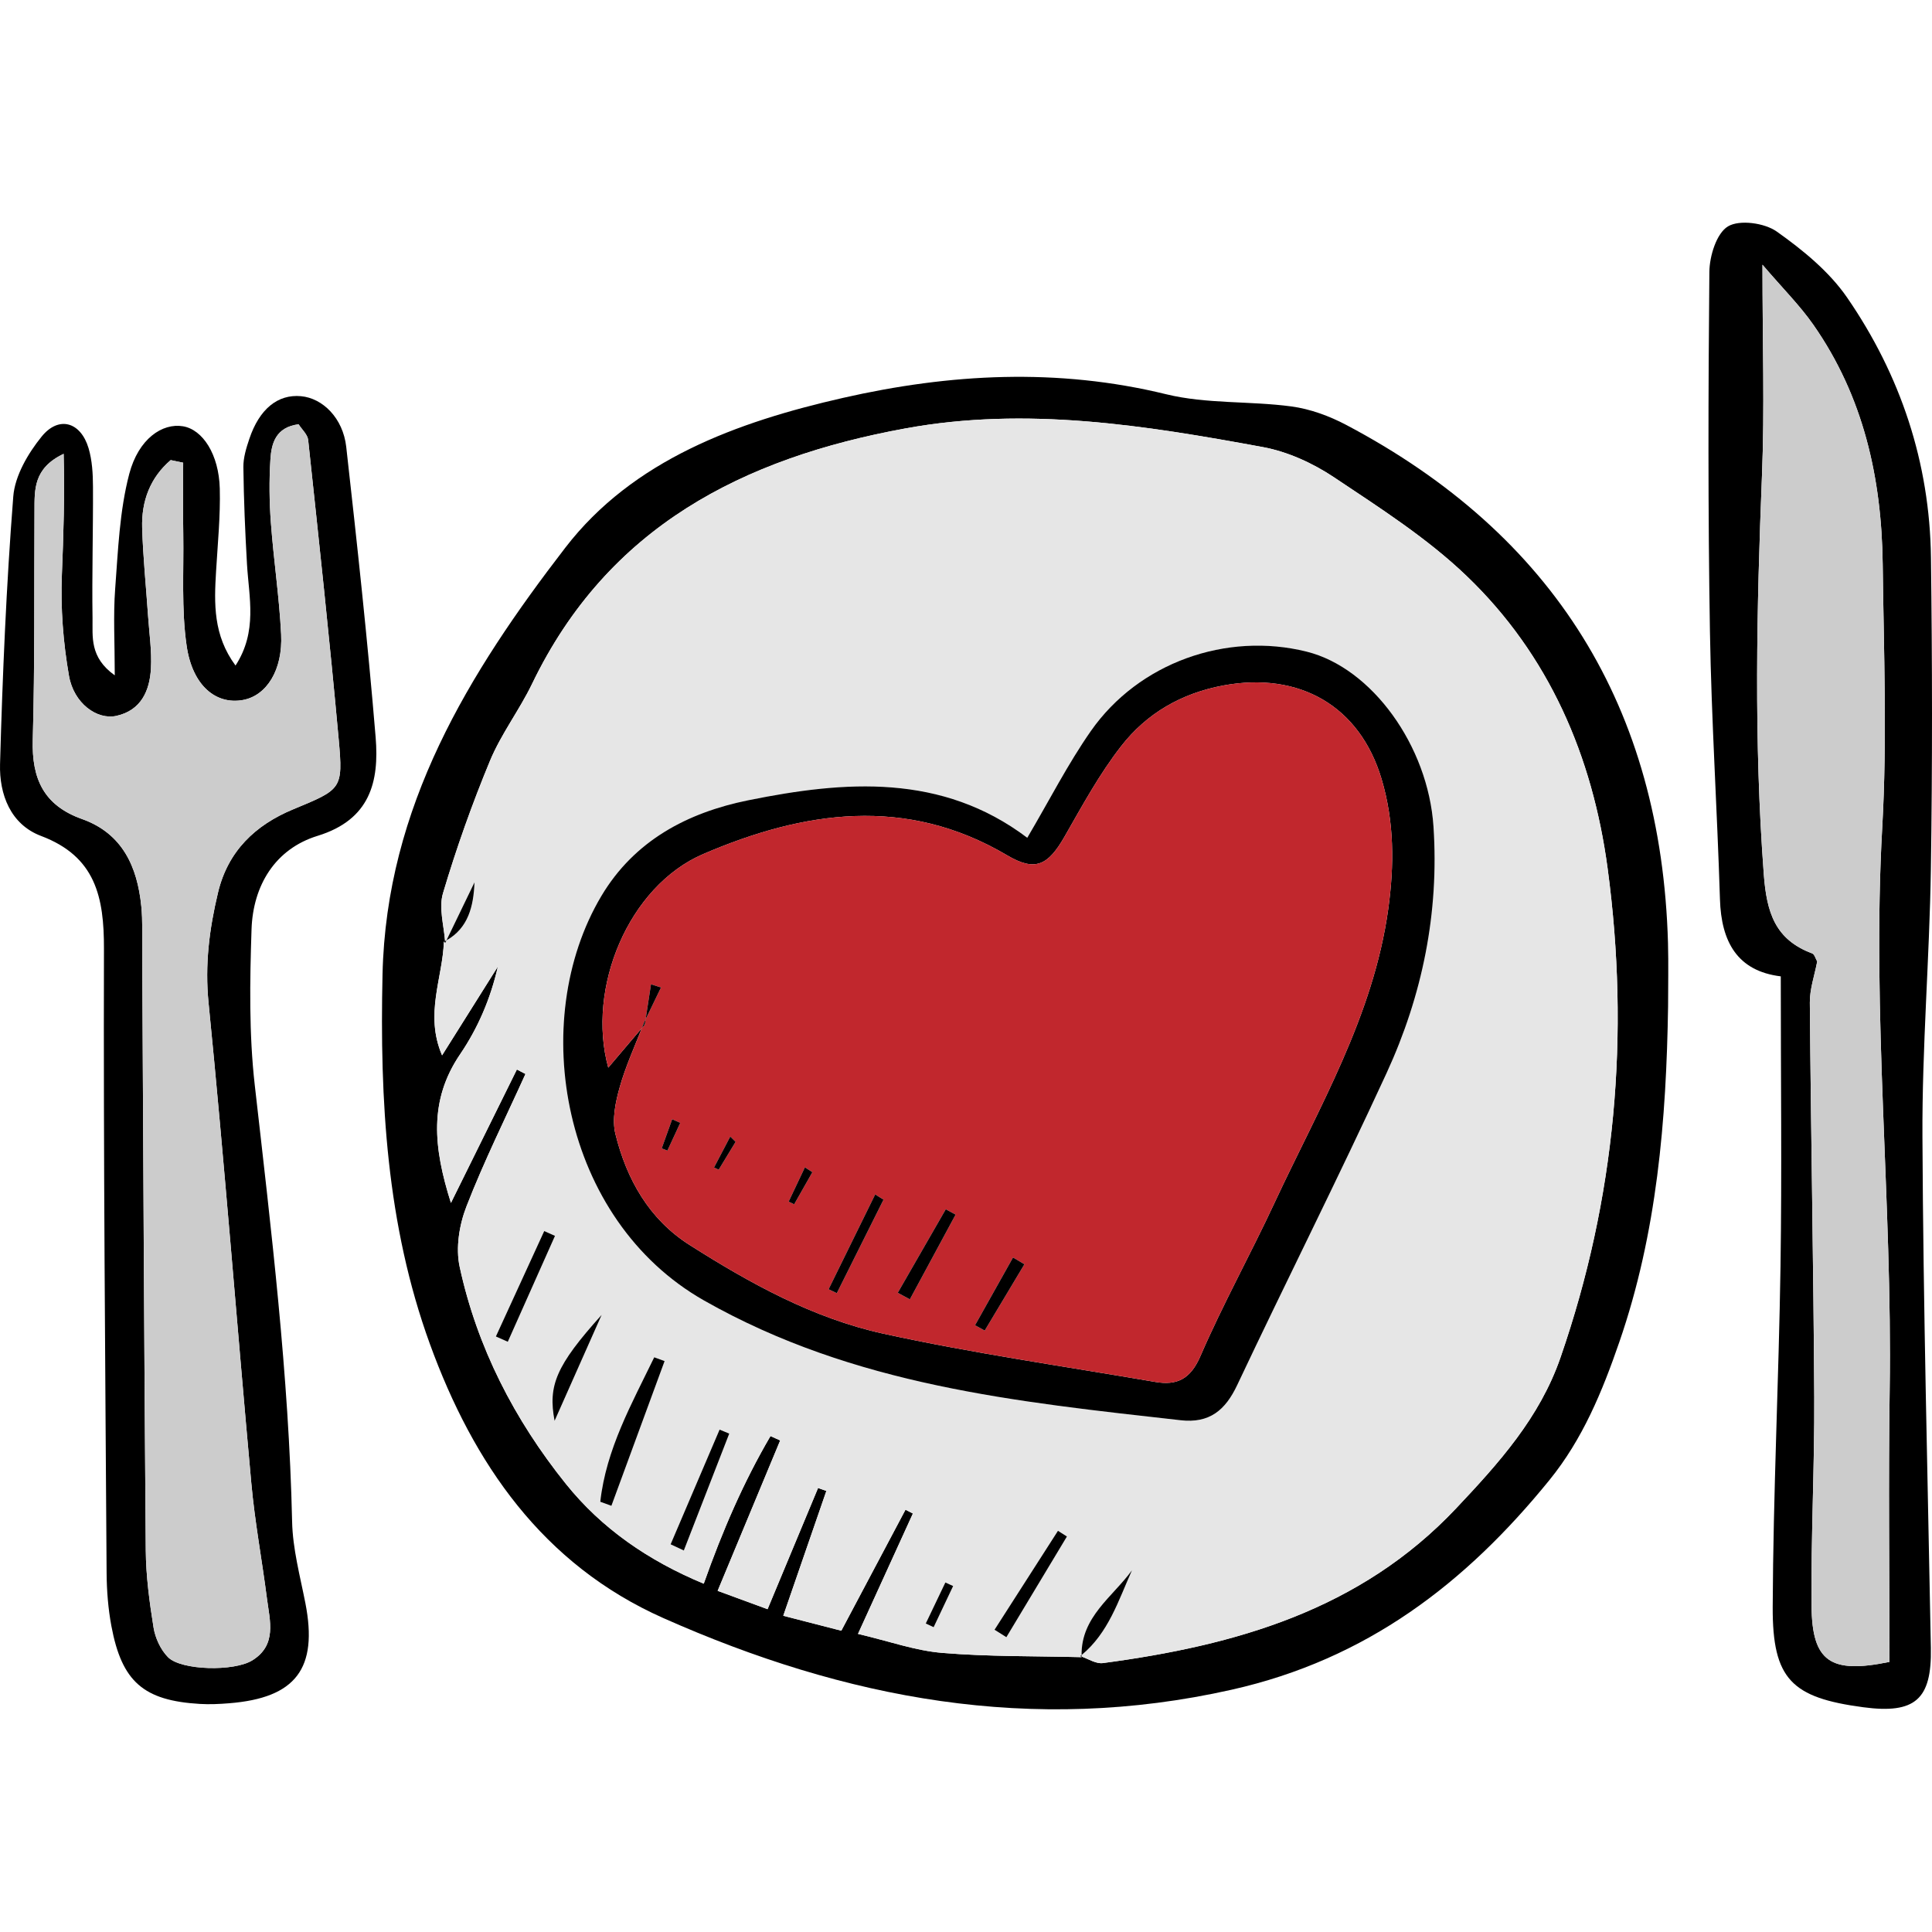 <?xml version="1.0" encoding="iso-8859-1"?>
<!-- Generator: Adobe Illustrator 18.0.0, SVG Export Plug-In . SVG Version: 6.00 Build 0)  -->
<!DOCTYPE svg PUBLIC "-//W3C//DTD SVG 1.1//EN" "http://www.w3.org/Graphics/SVG/1.1/DTD/svg11.dtd">
<svg version="1.1" id="Capa_1" xmlns="http://www.w3.org/2000/svg" xmlns:xlink="http://www.w3.org/1999/xlink" x="0px" y="0px"
	 viewBox="0 0 438.037 438.037" style="enable-background:new 0 0 438.037 438.037;" xml:space="preserve">
<g>
	<path d="M437.8,126.417c0.3,23.57,0.34,47.15-0.02,70.71c-0.31,20.21-2.01,40.4-1.91,60.6c0.18,38.64,1.19,77.27,1.91,115.91
		c0.22,11.65-3.54,15.02-15.34,13.44c-16.18-2.16-20.59-6.31-20.52-22.74c0.11-25.74,1.38-51.48,1.77-77.23
		c0.32-21.33,0.06-42.68,0.06-65.74c-9.86-1.2-13.5-7.85-13.79-17.49c-0.62-20.22-1.93-40.42-2.27-60.63
		c-0.45-27.19-0.39-54.39-0.13-81.58c0.03-3.61,1.62-8.78,4.22-10.34c2.61-1.57,8.27-0.79,11.04,1.16
		c5.92,4.19,11.9,9.07,15.96,14.96C430.92,85.077,437.53,104.887,437.8,126.417z M428.44,315.157c0.63-42.57-4.09-85.03-1.68-127.65
		c1.12-19.82,0.34-39.76,0.1-59.65c-0.24-19.47-4.37-37.98-15.73-54.23c-3.05-4.37-6.89-8.18-11.53-13.61
		c0,17.64,0.5,32.71-0.11,47.72c-1.21,30.18-1.86,60.29,0.41,90.48c0.65,8.67,2.55,14.81,10.97,17.95c0.53,0.2,0.77,1.19,1.14,1.82
		c-0.58,3.11-1.7,6.22-1.67,9.33c0.24,29.78,0.83,59.57,1,89.36c0.08,15.83-0.76,31.66-0.61,47.48
		c0.11,12.63,4.32,15.39,17.66,12.64C428.39,356.277,428.14,335.717,428.44,315.157z"/>
	<path style="fill:#CCCCCC;" d="M426.76,187.507c-2.41,42.62,2.31,85.08,1.68,127.65c-0.3,20.56-0.05,41.12-0.05,61.64
		c-13.34,2.75-17.55-0.01-17.66-12.64c-0.15-15.82,0.69-31.65,0.61-47.48c-0.17-29.79-0.76-59.58-1-89.36
		c-0.03-3.11,1.09-6.22,1.67-9.33c-0.37-0.63-0.61-1.62-1.14-1.82c-8.42-3.14-10.32-9.28-10.97-17.95
		c-2.27-30.19-1.62-60.3-0.41-90.48c0.61-15.01,0.11-30.08,0.11-47.72c4.64,5.43,8.48,9.24,11.53,13.61
		c11.36,16.25,15.49,34.76,15.73,54.23C427.1,147.747,427.88,167.687,426.76,187.507z"/>
	<path d="M378.18,213.787c0.13,4.78,0.02,9.58,0.02,14.37c-0.4,25.84-2.5,51.35-11.05,76.11c-3.89,11.29-8.32,22.02-15.84,31.29
		c-19.01,23.42-41.42,40.67-72.08,47.55c-45.31,10.18-87.61,2.06-128.8-16.23c-27.37-12.15-43.12-35.08-52.97-62.18
		c-9.81-27-11.37-55.18-10.73-83.78c0.85-38.06,19.59-68.37,41.44-96.74c15.34-19.93,38.96-28.51,62.98-33.97
		c24.24-5.51,48.64-6.84,73.26-0.82c9.13,2.23,18.95,1.5,28.37,2.76c4.27,0.57,8.62,2.17,12.46,4.2
		C352.4,121.257,376.68,160.477,378.18,213.787z M353.8,307.807c12.51-36.14,15.75-73.22,10.69-110.93
		c-3.41-25.42-13.28-48.41-32.03-66.35c-8.95-8.57-19.66-15.4-30.03-22.33c-4.79-3.19-10.48-5.79-16.1-6.83
		c-26.76-4.93-53.57-9.24-80.96-4.25c-36.95,6.74-67.57,22.32-84.73,57.92c-2.87,5.95-7,11.34-9.53,17.42
		c-4.07,9.81-7.64,19.87-10.67,30.06c-0.98,3.28,0.18,7.2,0.47,10.85c-0.09,0.05-0.17,0.1-0.26,0.14l-0.01-0.01
		c-0.26,8.22-4.42,16.45-0.41,25.78c4.66-7.41,8.65-13.77,12.65-20.13c-1.66,7.3-4.54,13.97-8.55,19.87
		c-7.12,10.47-6.09,21.08-2.09,33.72c5.4-10.94,10.18-20.6,14.95-30.25c0.65,0.33,1.3,0.67,1.95,1.01
		c-4.52,9.98-9.42,19.82-13.38,30.03c-1.63,4.18-2.47,9.41-1.54,13.7c3.96,18.28,12.42,34.67,24.07,49.19
		c8.13,10.14,18.69,17.42,31.27,22.65c4.28-12.09,9.06-23.11,15.13-33.47c0.74,0.33,1.47,0.66,2.2,0.99
		c-4.59,11.04-9.18,22.09-14.18,34.1c4.45,1.63,7.97,2.93,11.32,4.16c4.17-10,7.81-18.74,11.45-27.48c0.63,0.22,1.25,0.45,1.88,0.67
		c-3.15,9.12-6.3,18.24-9.77,28.3c5.23,1.34,9.3,2.39,13.16,3.39c5.15-9.71,9.85-18.57,14.55-27.43c0.56,0.29,1.12,0.57,1.68,0.86
		c-4.04,8.86-8.08,17.71-12.45,27.29c7.06,1.66,13.02,3.81,19.12,4.31c10.48,0.87,21.05,0.7,31.58,0.97c0-0.05,0-0.1,0-0.14
		c1.62,0.59,3.31,1.68,4.82,1.48c30.05-4,58.31-11.98,80.1-35.09C339.81,331.737,349.06,321.487,353.8,307.807z"/>
	<path style="fill:#E6E6E6;" d="M364.49,196.877c5.06,37.71,1.82,74.79-10.69,110.93c-4.74,13.68-13.99,23.93-23.65,34.17
		c-21.79,23.11-50.05,31.09-80.1,35.09c-1.51,0.2-3.2-0.89-4.82-1.48c-0.01-0.12-0.01-0.23-0.01-0.34
		c6.1-5.03,8.36-12.37,11.43-19.22c-4.41,6.05-11.52,10.54-11.43,19.22c-0.09,0.08-0.18,0.15-0.28,0.23c0,0,0.01,0.01,0.02,0.02
		l0.07,0.06c0.09,0.08,0.2,0.17,0.2,0.17c-10.53-0.27-21.1-0.1-31.58-0.97c-6.1-0.5-12.06-2.65-19.12-4.31
		c4.37-9.58,8.41-18.43,12.45-27.29c-0.56-0.29-1.12-0.57-1.68-0.86c-4.7,8.86-9.4,17.72-14.55,27.43c-3.86-1-7.93-2.05-13.16-3.39
		c3.47-10.06,6.62-19.18,9.77-28.3c-0.63-0.22-1.25-0.45-1.88-0.67c-3.64,8.74-7.28,17.48-11.45,27.48
		c-3.35-1.23-6.87-2.53-11.32-4.16c5-12.01,9.59-23.06,14.18-34.1c-0.73-0.33-1.46-0.66-2.2-0.99
		c-6.07,10.36-10.85,21.38-15.13,33.47c-12.58-5.23-23.14-12.51-31.27-22.65c-11.65-14.52-20.11-30.91-24.07-49.19
		c-0.93-4.29-0.09-9.52,1.54-13.7c3.96-10.21,8.86-20.05,13.38-30.03c-0.65-0.34-1.3-0.68-1.95-1.01
		c-4.77,9.65-9.55,19.31-14.95,30.25c-4-12.64-5.03-23.25,2.09-33.72c4.01-5.9,6.89-12.57,8.55-19.87
		c-4,6.36-7.99,12.72-12.65,20.13c-4.01-9.33,0.15-17.56,0.41-25.78l0.01,0.01l0.3,0.27c0.09-0.19,0.19-0.39,0.28-0.58
		c4.92-2.77,6.14-7.69,6.35-13.14c-2.12,4.38-4.23,8.75-6.35,13.14c-0.1,0.06-0.21,0.12-0.32,0.17c-0.29-3.65-1.45-7.57-0.47-10.85
		c3.03-10.19,6.6-20.25,10.67-30.06c2.53-6.08,6.66-11.47,9.53-17.42c17.16-35.6,47.78-51.18,84.73-57.92
		c27.39-4.99,54.2-0.68,80.96,4.25c5.62,1.04,11.31,3.64,16.1,6.83c10.37,6.93,21.08,13.76,30.03,22.33
		C351.21,148.467,361.08,171.457,364.49,196.877z M314.38,243.287c8.11-17.63,11.93-36.31,10.63-55.89
		c-1.21-18.27-13.94-35.96-28.75-39.65c-18.19-4.54-38.09,2.49-48.93,17.99c-5.22,7.47-9.38,15.67-14.42,24.21
		c-19.38-14.62-41.26-12.96-63.27-8.5c-13.78,2.79-25.8,9.13-33.29,21.69c-16.9,28.38-8.99,73.43,23.31,91.74
		c34.02,19.3,70.81,22.94,108.02,27.13c6.53,0.74,10.13-2.25,12.83-7.98C291.67,290.387,303.45,267.037,314.38,243.287z
		 M228.17,371.197c4.58-7.61,9.15-15.22,13.73-22.83c-0.68-0.43-1.35-0.86-2.03-1.29c-4.79,7.48-9.58,14.96-14.38,22.43
		C226.39,370.077,227.28,370.637,228.17,371.197z M211.68,368.927c1.47-3.11,2.94-6.22,4.42-9.33c-0.59-0.27-1.17-0.54-1.76-0.8
		c-1.48,3.09-2.96,6.19-4.44,9.29C210.49,368.367,211.08,368.647,211.68,368.927z M155.04,351.537c3.43-8.84,6.87-17.67,10.3-26.5
		c-0.73-0.3-1.46-0.6-2.19-0.9c-3.7,8.67-7.4,17.33-11.1,26C153.05,350.597,154.04,351.067,155.04,351.537z M138.62,341.407
		c4.02-10.94,8.04-21.88,12.06-32.81c-0.78-0.29-1.57-0.57-2.35-0.86c-5.11,10.54-10.91,20.83-12.23,32.75
		C136.94,340.797,137.78,341.097,138.62,341.407z M125.74,322.137c3.72-8.38,7.19-16.2,10.67-24.02
		C126.01,309.657,124.23,314.177,125.74,322.137z M115.13,304.217c3.57-8,7.14-16,10.7-24.01c-0.81-0.36-1.62-0.72-2.44-1.09
		c-3.65,7.97-7.31,15.93-10.96,23.9C113.33,303.417,114.23,303.817,115.13,304.217z"/>
	<path d="M325.01,187.397c1.3,19.58-2.52,38.26-10.63,55.89c-10.93,23.75-22.71,47.1-33.87,70.74c-2.7,5.73-6.3,8.72-12.83,7.98
		c-37.21-4.19-74-7.83-108.02-27.13c-32.3-18.31-40.21-63.36-23.31-91.74c7.49-12.56,19.51-18.9,33.29-21.69
		c22.01-4.46,43.89-6.12,63.27,8.5c5.04-8.54,9.2-16.74,14.42-24.21c10.84-15.5,30.74-22.53,48.93-17.99
		C311.07,151.437,323.8,169.127,325.01,187.397z M314.75,206.137c1.39-10.01,1.37-19.83-1.5-29.48
		c-4.95-16.64-18.67-24.41-35.84-21.25c-9.58,1.77-17.42,6.34-23.2,13.75c-4.93,6.32-8.82,13.49-12.82,20.48
		c-3.76,6.59-6.67,8.06-13.05,4.28c-22.96-13.57-46.13-10.05-68.86-0.3c-17.03,7.31-26.53,30.47-21.57,48.45
		c2.47-2.91,5.04-5.95,7.63-8.99c-1.76,4.45-3.74,8.83-5.03,13.41c-0.96,3.39-1.78,7.33-0.98,10.61
		c2.53,10.26,7.63,19.33,16.77,25.14c13.7,8.71,28.05,16.65,43.96,20.14c20.39,4.46,41.11,7.41,61.7,10.95
		c4.91,0.84,7.95-0.66,10.19-5.82c5.11-11.8,11.37-23.09,16.8-34.75C299.02,251.137,311.37,230.417,314.75,206.137z"/>
	<path style="fill:#C1272D;" d="M313.25,176.657c2.87,9.65,2.89,19.47,1.5,29.48c-3.38,24.28-15.73,45-25.8,66.62
		c-5.43,11.66-11.69,22.95-16.8,34.75c-2.24,5.16-5.28,6.66-10.19,5.82c-20.59-3.54-41.31-6.49-61.7-10.95
		c-15.91-3.49-30.26-11.43-43.96-20.14c-9.14-5.81-14.24-14.88-16.77-25.14c-0.8-3.28,0.02-7.22,0.98-10.61
		c1.29-4.58,3.27-8.96,5.03-13.41c0.21-0.26,0.43-0.51,0.65-0.77c0.06-0.4,0.12-0.81,0.19-1.21c1.15-2.41,2.32-4.81,3.49-7.21
		c-0.76-0.24-1.51-0.48-2.27-0.72c-0.41,2.65-0.82,5.28-1.22,7.93c-0.16,0.32-0.32,0.65-0.47,0.97c0,0,0.01,0.01,0.02,0.02
		c-0.13,0.33-0.26,0.66-0.39,0.99c-2.59,3.04-5.16,6.08-7.63,8.99c-4.96-17.98,4.54-41.14,21.57-48.45
		c22.73-9.75,45.9-13.27,68.86,0.3c6.38,3.78,9.29,2.31,13.05-4.28c4-6.99,7.89-14.16,12.82-20.48c5.78-7.41,13.62-11.98,23.2-13.75
		C294.58,152.247,308.3,160.017,313.25,176.657z M223.26,301.677c3-5.01,6-10.02,9-15.03c-0.86-0.51-1.72-1.03-2.58-1.54
		c-2.87,5.12-5.74,10.24-8.61,15.36C221.8,300.867,222.53,301.277,223.26,301.677z M206.29,294.597c3.45-6.4,6.91-12.81,10.37-19.21
		c-0.74-0.41-1.49-0.81-2.23-1.21c-3.63,6.31-7.25,12.62-10.88,18.93C204.46,293.607,205.37,294.107,206.29,294.597z
		 M189.73,293.197c3.53-7.06,7.06-14.13,10.59-21.2c-0.63-0.4-1.26-0.79-1.89-1.19c-3.52,7.17-7.04,14.33-10.56,21.5
		C188.49,292.597,189.11,292.897,189.73,293.197z M180.06,273.047c1.38-2.43,2.75-4.86,4.13-7.28c-0.57-0.37-1.13-0.74-1.7-1.1
		c-1.22,2.59-2.45,5.18-3.68,7.77C179.23,272.637,179.64,272.847,180.06,273.047z M162.95,265.197c1.27-2.1,2.55-4.2,3.83-6.31
		c-0.41-0.4-0.81-0.8-1.21-1.2c-1.23,2.34-2.46,4.68-3.68,7.02C162.24,264.867,162.59,265.037,162.95,265.197z M151.32,260.877
		c0.97-2.1,1.94-4.19,2.91-6.29c-0.61-0.27-1.22-0.55-1.83-0.82c-0.79,2.2-1.58,4.4-2.37,6.6
		C150.46,260.537,150.89,260.707,151.32,260.877z"/>
	<path d="M256.65,356.027c-3.07,6.85-5.33,14.19-11.43,19.22C245.13,366.567,252.24,362.077,256.65,356.027z"/>
	<path d="M245.23,375.587c0,0.04,0,0.09,0,0.14c0,0-0.11-0.09-0.2-0.17c-0.03-0.02-0.05-0.04-0.07-0.06
		C245.05,375.527,245.14,375.557,245.23,375.587z"/>
	<path d="M245.22,375.247c0,0.11,0,0.22,0.01,0.34c-0.09-0.03-0.18-0.06-0.27-0.09c-0.01-0.01-0.02-0.02-0.02-0.02
		C245.04,375.397,245.13,375.327,245.22,375.247z"/>
	<path d="M245.03,375.557l-0.07-0.06C244.98,375.517,245,375.537,245.03,375.557z"/>
	<path d="M241.9,348.367c-4.58,7.61-9.15,15.22-13.73,22.83c-0.89-0.56-1.78-1.12-2.68-1.69c4.8-7.47,9.59-14.95,14.38-22.43
		C240.55,347.507,241.22,347.937,241.9,348.367z"/>
	<path d="M232.26,286.647c-3,5.01-6,10.02-9,15.03c-0.73-0.4-1.46-0.81-2.19-1.21c2.87-5.12,5.74-10.24,8.61-15.36
		C230.54,285.617,231.4,286.137,232.26,286.647z"/>
	<path d="M216.66,275.387c-3.46,6.4-6.92,12.81-10.37,19.21c-0.92-0.49-1.83-0.99-2.74-1.49c3.63-6.31,7.25-12.62,10.88-18.93
		C215.17,274.577,215.92,274.977,216.66,275.387z"/>
	<path d="M216.1,359.597c-1.48,3.11-2.95,6.22-4.42,9.33c-0.6-0.28-1.19-0.56-1.78-0.84c1.48-3.1,2.96-6.2,4.44-9.29
		C214.93,359.057,215.51,359.327,216.1,359.597z"/>
	<path d="M200.32,271.997c-3.53,7.07-7.06,14.14-10.59,21.2c-0.62-0.3-1.24-0.6-1.86-0.89c3.52-7.17,7.04-14.33,10.56-21.5
		C199.06,271.207,199.69,271.597,200.32,271.997z"/>
	<path d="M184.19,265.767c-1.38,2.42-2.75,4.85-4.13,7.28c-0.42-0.2-0.83-0.41-1.25-0.61c1.23-2.59,2.46-5.18,3.68-7.77
		C183.06,265.027,183.62,265.397,184.19,265.767z"/>
	<path d="M166.78,258.887c-1.28,2.11-2.56,4.21-3.83,6.31c-0.36-0.16-0.71-0.33-1.06-0.49c1.22-2.34,2.45-4.68,3.68-7.02
		C165.97,258.087,166.37,258.487,166.78,258.887z"/>
	<path d="M165.34,325.037c-3.43,8.83-6.87,17.66-10.3,26.5c-1-0.47-1.99-0.94-2.99-1.4c3.7-8.67,7.4-17.33,11.1-26
		C163.88,324.437,164.61,324.737,165.34,325.037z"/>
	<path d="M154.23,254.587c-0.97,2.1-1.94,4.19-2.91,6.29c-0.43-0.17-0.86-0.34-1.29-0.51c0.79-2.2,1.58-4.4,2.37-6.6
		C153.01,254.037,153.62,254.317,154.23,254.587z"/>
	<path d="M150.68,308.597c-4.02,10.93-8.04,21.87-12.06,32.81c-0.84-0.31-1.68-0.61-2.52-0.92c1.32-11.92,7.12-22.21,12.23-32.75
		C149.11,308.027,149.9,308.307,150.68,308.597z"/>
	<path d="M147.6,223.167c0.76,0.24,1.51,0.48,2.27,0.72c-1.17,2.4-2.34,4.8-3.49,7.21C146.78,228.447,147.19,225.817,147.6,223.167z
		"/>
	<path d="M146.38,231.097c-0.07,0.4-0.13,0.81-0.19,1.21c0,0-0.2-0.17-0.26-0.22c-0.01-0.01-0.02-0.02-0.02-0.02
		C146.06,231.747,146.22,231.417,146.38,231.097z"/>
	<path d="M146.19,232.307c-0.22,0.26-0.44,0.51-0.65,0.77c0.13-0.33,0.26-0.66,0.39-0.99
		C145.99,232.137,146.19,232.307,146.19,232.307z"/>
	<path d="M136.41,298.117c-3.48,7.82-6.95,15.64-10.67,24.02C124.23,314.177,126.01,309.657,136.41,298.117z"/>
	<path d="M125.83,280.207c-3.56,8.01-7.13,16.01-10.7,24.01c-0.9-0.4-1.8-0.8-2.7-1.2c3.65-7.97,7.31-15.93,10.96-23.9
		C124.21,279.487,125.02,279.847,125.83,280.207z"/>
	<path d="M101.23,213.197c2.12-4.39,4.23-8.76,6.35-13.14C107.37,205.507,106.15,210.427,101.23,213.197z"/>
	<path d="M101.23,213.197c-0.09,0.19-0.19,0.39-0.28,0.58c-0.01-0.14-0.02-0.27-0.04-0.41
		C101.02,213.317,101.13,213.257,101.23,213.197z"/>
	<path d="M100.91,213.367c0.02,0.14,0.03,0.27,0.04,0.41l-0.3-0.27C100.74,213.467,100.82,213.417,100.91,213.367z"/>
	<path d="M85.17,167.187c0.82,10.03-1.23,18.65-13.16,22.32c-9.63,2.96-14.65,11.25-14.98,21.21c-0.39,11.75-0.59,23.64,0.73,35.29
		c3.74,32.92,7.73,65.8,8.47,98.98c0.13,6.19,1.81,12.36,3.01,18.49c2.89,14.8-2.15,21.5-17.31,22.7c-2.2,0.18-4.42,0.28-6.62,0.15
		c-12.75-0.76-17.68-5.01-20.05-17.63c-0.74-3.95-1.06-8.03-1.09-12.05c-0.3-47.19-0.73-94.37-0.6-141.55
		c0.03-11.68-1.89-20.9-14.25-25.56c-6.95-2.62-9.5-9.45-9.31-16.31c0.57-20.24,1.42-40.48,3-60.66c0.37-4.71,3.34-9.76,6.43-13.58
		c3.89-4.8,8.86-3.33,10.64,2.63c0.82,2.77,0.99,5.8,1,8.72c0.05,9.95-0.25,19.9-0.1,29.85c0.06,4.14-0.72,8.83,5.04,12.93
		c0-7.44-0.36-13.54,0.09-19.58c0.66-8.74,0.99-17.67,3.19-26.07c2.11-8.01,7.52-11.59,12.17-10.82c4.49,0.74,8.16,6.37,8.36,14.12
		c0.16,6.24-0.47,12.5-0.84,18.75c-0.44,7.29-0.68,14.5,4.41,21.38c5.03-7.75,3.04-15.43,2.6-22.98
		c-0.42-7.32-0.73-14.65-0.82-21.99c-0.03-2.13,0.65-4.35,1.35-6.42c2.28-6.79,6.46-10.16,11.71-9.68
		c4.94,0.45,9.53,4.98,10.26,11.48C80.96,123.237,83.35,145.187,85.17,167.187z M66.51,183.477c10.93-4.53,11.3-4.55,10.29-15.75
		c-2.05-22.68-4.51-45.32-6.93-67.97c-0.13-1.24-1.41-2.36-2.17-3.56c-5.17,0.67-6.16,4.3-6.39,7.99c-0.3,4.77-0.25,9.58,0.11,14.34
		c0.62,8.44,1.9,16.84,2.32,25.28c0.41,8.12-3.31,13.92-8.65,14.9c-6.08,1.11-11.46-3.18-12.78-12.31
		c-1.2-8.31-0.63-16.88-0.76-25.34c-0.09-5.38-0.02-10.77-0.02-16.15c-0.94-0.2-1.89-0.39-2.83-0.59c-4.66,3.98-6.65,9.3-6.47,15.38
		c0.2,6.61,0.88,13.21,1.33,19.81c0.27,4.03,0.89,8.08,0.66,12.08c-0.28,5.05-2.25,9.48-7.83,10.72c-4.4,0.97-9.66-2.84-10.75-9.07
		c-1.32-7.53-1.92-15.33-1.61-22.96c0.36-8.93,0.65-17.76,0.4-27.38c-6.9,3.27-6.59,8.18-6.61,12.95c-0.1,17.3,0.09,34.61-0.39,51.9
		c-0.25,8.83,2.49,14.86,11.17,17.95c9.16,3.26,12.55,10.82,13.44,19.81c0.32,3.3,0.18,6.64,0.2,9.95
		c0.25,45.35,0.44,90.7,0.81,136.04c0.05,5.86,0.84,11.75,1.77,17.54c0.39,2.37,1.6,5,3.27,6.69c3,3.02,15.02,3.29,19.15,0.7
		c5.58-3.49,3.94-8.93,3.29-13.96c-1.12-8.74-2.76-17.44-3.55-26.2c-3.3-36.28-6.08-72.6-9.69-108.85
		c-0.87-8.69,0.17-16.82,2.14-25.05C51.67,192.987,57.84,187.067,66.51,183.477z"/>
	<path style="fill:#CCCCCC;" d="M76.8,167.727c1.01,11.2,0.64,11.22-10.29,15.75c-8.67,3.59-14.84,9.51-17.08,18.89
		c-1.97,8.23-3.01,16.36-2.14,25.05c3.61,36.25,6.39,72.57,9.69,108.85c0.79,8.76,2.43,17.46,3.55,26.2
		c0.65,5.03,2.29,10.47-3.29,13.96c-4.13,2.59-16.15,2.32-19.15-0.7c-1.67-1.69-2.88-4.32-3.27-6.69
		c-0.93-5.79-1.72-11.68-1.77-17.54c-0.37-45.34-0.56-90.69-0.81-136.04c-0.02-3.31,0.12-6.65-0.2-9.95
		c-0.89-8.99-4.28-16.55-13.44-19.81c-8.68-3.09-11.42-9.12-11.17-17.95c0.48-17.29,0.29-34.6,0.39-51.9
		c0.02-4.77-0.29-9.68,6.61-12.95c0.25,9.62-0.04,18.45-0.4,27.38c-0.31,7.63,0.29,15.43,1.61,22.96
		c1.09,6.23,6.35,10.04,10.75,9.07c5.58-1.24,7.55-5.67,7.83-10.72c0.23-4-0.39-8.05-0.66-12.08c-0.45-6.6-1.13-13.2-1.33-19.81
		c-0.18-6.08,1.81-11.4,6.47-15.38c0.94,0.2,1.89,0.39,2.83,0.59c0,5.38-0.07,10.77,0.02,16.15c0.13,8.46-0.44,17.03,0.76,25.34
		c1.32,9.13,6.7,13.42,12.78,12.31c5.34-0.98,9.06-6.78,8.65-14.9c-0.42-8.44-1.7-16.84-2.32-25.28c-0.36-4.76-0.41-9.57-0.11-14.34
		c0.23-3.69,1.22-7.32,6.39-7.99c0.76,1.2,2.04,2.32,2.17,3.56C72.29,122.407,74.75,145.047,76.8,167.727z"/>
</g>
<g>
</g>
<g>
</g>
<g>
</g>
<g>
</g>
<g>
</g>
<g>
</g>
<g>
</g>
<g>
</g>
<g>
</g>
<g>
</g>
<g>
</g>
<g>
</g>
<g>
</g>
<g>
</g>
<g>
</g>
</svg>
